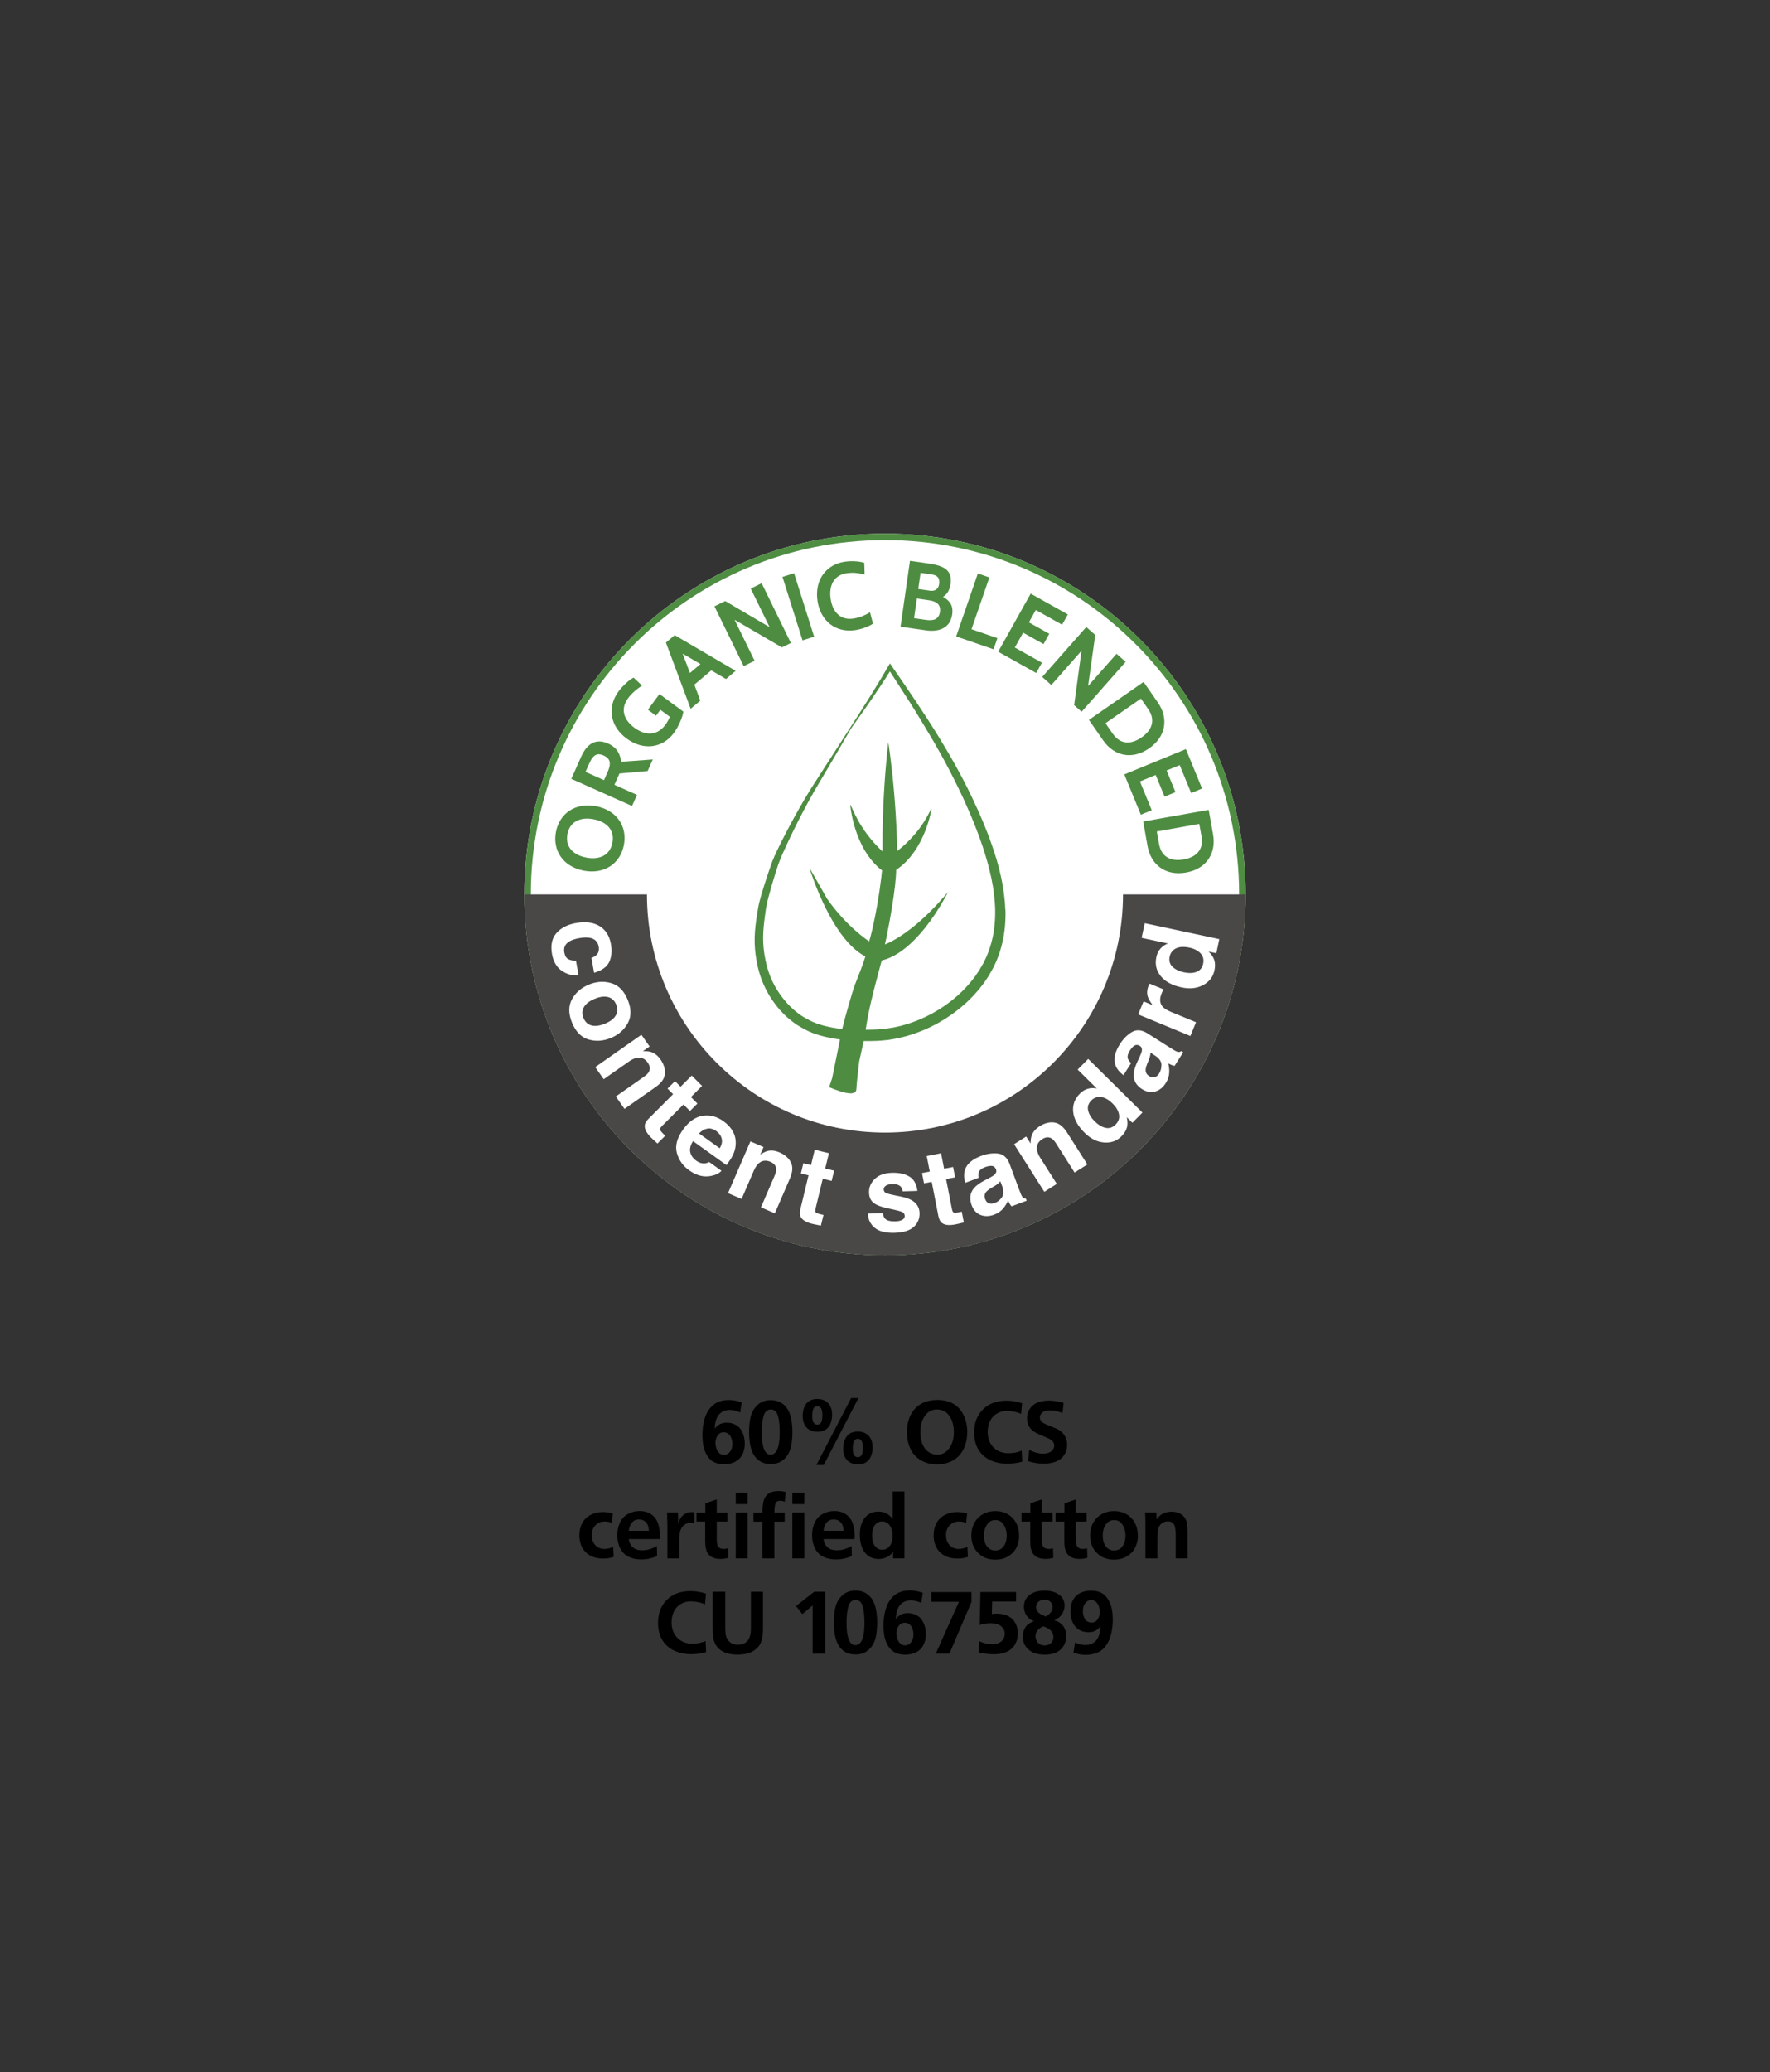 <?xml version="1.0" encoding="UTF-8"?>
<svg id="Lag_1" xmlns="http://www.w3.org/2000/svg" xmlns:xlink="http://www.w3.org/1999/xlink" version="1.1" viewBox="0 0 695.59 813.85">
  <rect x="0" y="0" width="695.59" height="813.85" fill="#333333" stroke="none"/>
  <!-- Generator: Adobe Illustrator 29.5.1, SVG Export Plug-In . SVG Version: 2.1.0 Build 141)  -->
  <defs>
    <style>
      .st0 {
        fill: none;
      }

      .st1 {
        fill: #4a4747;
      }

      .st2 {
        fill: #4e8d42;
      }

      .st3 {
        fill: #fff;
      }

      .st4 {
        fill: #4e8c42;
      }

      .st5 {
        clip-path: url(#clippath);
      }
    </style>
    <clipPath id="clippath">
      <path class="st0" d="M489.53,351.32c0,78.28-63.46,141.73-141.73,141.73s-141.74-63.46-141.74-141.73,63.46-141.73,141.74-141.73,141.73,63.46,141.73,141.73Z"/>
    </clipPath>
  </defs>
  <g>
    <g class="st5">
      <rect id="upper_ring" class="st3" x="206.06" y="209.59" width="283.46" height="283.46"/>
      <g id="Border">
        <path class="st2" d="M347.8,209.59c-78.28,0-141.74,63.46-141.74,141.73s63.46,141.73,141.74,141.73,141.73-63.46,141.73-141.73-63.46-141.73-141.73-141.73ZM347.79,490.5c-76.87,0-139.18-62.31-139.18-139.18s62.31-139.18,139.18-139.18,139.18,62.31,139.18,139.18-62.31,139.18-139.18,139.18Z"/>
      </g>
      <rect id="bottom_ring" class="st1" x="206.06" y="351.32" width="283.46" height="141.73"/>
    </g>
    <circle id="inner_circle" class="st3" cx="347.79" cy="351.32" r="93.54"/>
    <path class="st4" d="M395.07,357.31c-.07-2.21-.27-4.42-.56-6.61-.58-4.38-1.58-8.69-2.81-12.93l-.1-.35h-.01c-1.24-4.15-2.7-8.24-4.32-12.26-.83-2.07-1.7-4.12-2.59-6.15-.45-1.03-.93-2.02-1.4-3.03l-1.4-3.02c-1.93-4.02-3.98-7.97-6.14-11.87-2.14-3.87-4.38-7.68-6.7-11.45h0s-.04-.07-.04-.07c-6.01-9.78-12.5-19.25-19.04-28.66l-.23-.33-.2.35c-4.9,8.5-10.17,16.78-15.5,25.02l.38.25,4.26-6.02c1.41-2.01,2.83-4.02,4.21-6.06,2.76-4.07,4.22-6.21,6.84-10.39l8.14,12.59,2.26,3.64,2.23,3.66c1.46,2.4,2.9,4.81,4.31,7.23l.07.11c2.22,3.82,4.36,7.67,6.39,11.58,1.02,1.95,2.01,3.91,2.97,5.89l1.44,2.96.7,1.48.67,1.46,1.35,3.05.67,1.53.34.76.15.33.16.38c.85,2.03,1.66,4.06,2.44,6.1,1.56,4.08,2.95,8.2,4.09,12.35l.14.49c.5,1.89.96,3.79,1.37,5.68.43,2.07.79,4.14,1.03,6.21.25,2.07.41,4.14.45,6.21.03,2.06-.05,4.11-.26,6.13-.21,2.02-.54,4.02-1.04,5.97-.49,1.95-1.13,3.86-1.88,5.69l-.57,1.3c-.22.46-.48.98-.72,1.46l-.18.37-.15.25-.38.65-.75,1.3c-.23.44-.53.85-.81,1.27l-.84,1.25c-.27.43-.59.82-.9,1.22l-.94,1.19c-1.29,1.56-2.66,3.06-4.15,4.46-.71.73-1.51,1.37-2.28,2.04-.76.69-1.59,1.29-2.4,1.9-.41.3-.81.63-1.23.92l-1.28.85-1.28.85-1.33.77-1.33.78c-.45.25-.91.47-1.37.7-.91.46-1.82.94-2.77,1.32-.94.4-1.87.84-2.84,1.16-.96.33-1.91.74-2.89.99l-1.46.43-.73.22-.74.17-1.48.33-.74.17c-.25.06-.48.08-.72.12l-1.42.22c-.47.07-.93.17-1.5.21l-1.64.15-.82.08-.18.02h-.08s-.39.02-.39.02c-1.47.07-2.95.1-4.42.1,1.27-8.13,2.45-12.86,6.21-26.86,0-.02.06-.23.09-.33.12-.03.41-.1.41-.1,8.45-2.21,15.81-11.04,20.46-17.97h0c3.28-4.9,5.21-8.85,5.21-8.85-9.07,10.88-16.98,16.65-21.96,19.29h0c-1.1.58-2.06,1.02-2.85,1.32.07-.24.3-1.25.61-2.77,1.21-5.94,3.76-19.72,3.8-26.51,11.49-7.67,13.89-23.95,13.89-23.95-.49-.04-3.07,8.37-13.45,16.56-.03-1.57-.08-3.11-.13-4.63,0-.01,0-.02,0-.03-.24-6.76-.65-12.96-1.11-18.31h0c-1.03-12.02-2.29-19.73-2.29-19.73,0,0-1,7.98-1.67,19.48-.4,6.87-.69,14.98-.59,23.4-9.77-9.15-12.22-18.38-12.7-18.4,0,0,1.28,17.2,12.51,25.84-.09.89-.19,1.79-.3,2.71,0,.01,0,.03,0,.04-.84,7.11-2.21,14.63-3.43,19.96h0c-.48,2.11-.94,3.88-1.33,5.15-.56-.38-8.76-5.72-16.45-16.61,0,0,0-.01-.02-.02-.02-.02-7.03-12.31-7.03-12.31,0,0,1.35,4.45,3.82,10.25,0,0,0,.01,0,.01,3.73,8.73,10.04,20.48,18.19,24.61-1.34,4.41-2.73,7.38-4.06,10.96,0,.01-.01.03-.02.04-1.16,3.13-3.95,12.97-5.04,17.5-2.66-.31-5.29-.77-7.77-1.47-1.36-.38-2.7-.85-3.88-1.38-.28-.13-.51-.22-.89-.43l-.52-.27-.44-.24-1.03-.56-.51-.28-.12-.07-.21-.14c-1.18-.72-2.28-1.57-3.35-2.46-1.06-.91-2.06-1.9-3.02-2.94-.93-1.07-1.83-2.16-2.65-3.32-.81-1.17-1.58-2.37-2.24-3.63-.35-.62-.65-1.27-.96-1.91-.29-.65-.58-1.31-.81-1.93-.12-.31-.25-.62-.37-1.01l-.34-1-.33-1.12-.13-.48-.14-.53c-.72-2.82-1.17-5.74-1.32-8.64-.16-2.86.08-5.83.44-8.84.18-1.51.39-3.02.61-4.56.2-1.34.56-2.82.93-4.29.76-2.95,1.65-5.93,2.56-8.88.46-1.47.93-2.99,1.41-4.39.47-1.33,1.08-2.76,1.7-4.16,2.51-5.62,5.25-11.23,8.13-16.72.72-1.37,1.46-2.75,2.2-4.09l1.14-2.03,1.15-2.03,4.76-8.05c1.6-2.68,3.19-5.37,4.75-8.08l4.72-8.1-.38-.24-10.15,15.75-5.07,7.88c-1.66,2.64-3.26,5.34-4.8,8.06-1.54,2.72-3.04,5.46-4.5,8.23-1.45,2.77-2.88,5.55-4.22,8.38-.67,1.41-1.32,2.84-1.89,4.31-.54,1.47-1.04,2.95-1.54,4.43-1,2.96-1.96,5.94-2.82,8.95-.42,1.51-.84,3.02-1.11,4.58-.26,1.54-.52,3.08-.74,4.63-.43,3.1-.74,6.24-.64,9.39.1,3.15.53,6.27,1.24,9.34.7,3.05,1.79,6.06,3.23,8.86,1.43,2.81,3.22,5.43,5.28,7.81,1.05,1.17,2.16,2.3,3.35,3.34,1.2,1.02,2.44,2,3.78,2.85.69.45,1.36.79,2.04,1.18.7.4,1.36.75,2.1,1.1,1.44.67,2.93,1.2,4.44,1.65,2.65.78,5.36,1.29,8.08,1.65l-3.09,15.18c-.35,1.07-.7,2.13-1.06,3.19l-.12.36.35.15c1.18.51,2.36.96,3.57,1.35,1.21.39,2.45.74,3.76.89.65.06,1.34.11,2.08-.18.36-.14.74-.49.86-.92.11-.45.08-.72.11-1.05.08-1.23.21-2.49.33-3.74.23-2.19.48-4.39.74-6.58l1.77-8.03c1.81.02,3.62,0,5.43-.08,1.14-.05,2.2-.18,3.3-.27.55-.03,1.1-.13,1.65-.22l1.65-.27c2.19-.41,4.34-.93,6.45-1.61,1.07-.29,2.09-.73,3.14-1.09,1.05-.36,2.05-.84,3.07-1.27,1.03-.42,2-.94,2.99-1.45.49-.26.99-.5,1.47-.77l1.43-.84,1.43-.84,1.38-.93,1.38-.93c.46-.31.88-.67,1.33-1,.88-.67,1.77-1.33,2.59-2.08.83-.73,1.7-1.42,2.47-2.22,1.61-1.53,3.1-3.17,4.5-4.88l1.02-1.31c.34-.44.69-.87.98-1.34l.92-1.38c.31-.46.63-.91.89-1.41.53-.97,1.12-1.91,1.61-2.92.24-.5.48-.98.71-1.49l.66-1.54c.83-2.06,1.5-4.18,2.01-6.34.52-2.16.86-4.35,1.06-6.56.2-2.21.26-4.42.2-6.63Z"/>
    <g>
      <path class="st4" d="M229.42,341.98c-8.07-1.54-12.34-7.86-10.95-15.2,1.4-7.34,7.69-11.65,15.77-10.12,8.07,1.54,12.34,7.86,10.95,15.2-1.4,7.34-7.69,11.65-15.77,10.12ZM230.4,336.84c5.14.98,9.33-.85,10.28-5.84.95-4.99-2.27-8.23-7.41-9.21-5.14-.98-9.33.85-10.28,5.84-.95,4.99,2.27,8.23,7.41,9.21Z"/>
      <path class="st4" d="M254.52,302.84l-11.08.98-1.98,4.43,8.87,3.96-1.95,4.37-23.87-10.67,3.9-8.73c2.06-4.6,5.38-7.46,10.56-5.14,3.68,1.65,4.75,4.29,5.14,7.17l12.44-.91-2.03,4.54ZM230.1,303.18l7.26,3.25,1.43-3.21c1.77-3.96.58-5.51-1.57-6.47-2.22-.99-3.94-.7-5.62,3.05l-1.51,3.38Z"/>
      <path class="st4" d="M246.26,290.09c-6.58-4.86-7.72-12.38-3.17-18.54,1.51-2.04,4.01-4.42,5.89-5.4l3.36,3.13c-1.86,1.14-4.11,3.05-5.48,4.91-3.24,4.39-1.64,8.63,2.45,11.65,4.3,3.17,8.95,3.22,12.17-1.14.64-.87,1.26-1.95,1.8-3.13l-3.76-2.77-1.71,2.31-3.19-2.35,4.55-6.16,9.38,6.92c-.26,2.18-1.96,5.98-3.73,8.39-4.35,5.89-11.91,7.08-18.55,2.18Z"/>
      <path class="st4" d="M285.31,266.71l-5.78-3.39-6.66,5.6,2.35,6.27-3.8,3.2-9.72-26,3.46-2.91,23.95,14.02-3.8,3.2ZM268.27,256.74l2.87,7.59,4.14-3.49-7.02-4.1Z"/>
      <path class="st4" d="M307.29,254.29l-18.62-10.85,7.88,16.1-4.29,2.1-11.49-23.48,4.23-2.07,17.45,10.25-7.42-15.16,4.29-2.1,11.49,23.48-3.52,1.72Z"/>
      <path class="st4" d="M315.38,251.52l-7.88-24.93,4.56-1.44,7.88,24.93-4.56,1.44Z"/>
      <path class="st4" d="M321.25,235.89c-1.16-8.14,3.44-14.23,10.83-15.28,2.7-.39,5.56-.19,7.58.46l.13,4.58c-2.27-.54-4.35-.89-7.05-.5-5.03.72-7.05,4.82-6.31,10,.74,5.18,3.83,8.55,8.85,7.83,2.7-.39,4.61-1.3,6.63-2.46l1.16,4.44c-1.75,1.19-4.44,2.18-7.14,2.57-7.4,1.06-13.52-3.5-14.68-11.64Z"/>
      <path class="st4" d="M353.9,246.16l3.71-25.88,6.99,1c5.95.85,9.78,2.35,8.95,8.08-.33,2.33-1.26,4.05-2.96,5.08,2.83,1.58,4.09,3.57,3.62,6.86-.86,5.99-6.01,6.91-10.34,6.29l-9.98-1.43ZM360.32,235.09l-1.11,7.73,4.66.67c3.03.43,5.09-.21,5.51-3.13.43-3-1.48-4.17-4.14-4.56l-4.92-.71ZM361.77,224.99l-.91,6.36,4.62.66c1.33.19,3.22-.1,3.58-2.58.39-2.7-.93-3.53-3.11-3.84l-4.18-.6Z"/>
      <path class="st4" d="M375.77,249.97l8.52-24.72,4.52,1.56-7.01,20.34,10.17,3.51-1.51,4.38-14.69-5.06Z"/>
      <path class="st4" d="M392.28,255.98l12.77-22.81,14.6,8.17-2.26,4.04-10.33-5.78-2.72,4.86,8.02,4.49-2.26,4.04-8.02-4.49-3.27,5.83,10.66,5.97-2.26,4.04-14.93-8.35Z"/>
      <path class="st4" d="M422.12,276.97l2.91-21.35-11.87,13.44-3.58-3.17,17.31-19.6,3.53,3.12-2.81,20.05,11.18-12.66,3.58,3.17-17.31,19.6-2.94-2.6Z"/>
      <path class="st4" d="M427.94,282.76l21.48-14.91,5.58,8.04c4.26,6.14,3.36,13.35-3.39,18.04-6.75,4.69-13.83,3.01-18.09-3.13l-5.58-8.04ZM448.37,274.4l-13.93,9.67,2.85,4.11c2.9,4.17,7.04,4.44,11.33,1.46,4.3-2.98,5.5-6.95,2.6-11.13l-2.85-4.11Z"/>
      <path class="st4" d="M441.85,304.18l24.19-9.94,6.36,15.48-4.29,1.76-4.5-10.95-5.15,2.11,3.49,8.5-4.29,1.76-3.49-8.5-6.19,2.54,4.64,11.3-4.28,1.76-6.5-15.83Z"/>
      <path class="st4" d="M449.26,322.67l25.75-4.57,1.71,9.64c1.31,7.36-2.53,13.54-10.62,14.97-8.09,1.44-13.82-3.05-15.13-10.4l-1.71-9.64ZM471.31,323.61l-16.7,2.97.88,4.93c.89,5,4.54,6.97,9.69,6.06,5.15-.91,7.9-4.02,7.01-9.02l-.88-4.93Z"/>
    </g>
    <g>
      <path class="st3" d="M232.42,376.24c.8-.25,1.48-.66,2.06-1.22.77-.8,1.03-1.88.79-3.23-.34-1.93-1.53-3.08-3.57-3.45-1.08-.19-2.46-.14-4.14.16-1.6.29-2.85.7-3.76,1.25-1.7,1.01-2.38,2.45-2.04,4.34.24,1.34.77,2.23,1.59,2.66.82.43,1.82.61,2.99.53l1.04,5.83c-1.76.17-3.52-.16-5.27-1.01-2.82-1.35-4.54-3.78-5.17-7.3-.63-3.52-.04-6.29,1.75-8.32,1.79-2.03,4.35-3.34,7.67-3.93,3.75-.67,6.83-.27,9.24,1.19,2.41,1.46,3.9,3.8,4.48,7.03.49,2.74.27,5.1-.65,7.06-.92,1.96-2.91,3.38-5.96,4.26l-1.04-5.85Z"/>
      <path class="st3" d="M231.26,408.28c-2.85-.85-5-3.04-6.45-6.57-1.45-3.53-1.46-6.6-.04-9.21,1.43-2.61,3.64-4.54,6.66-5.78,2.96-1.22,5.88-1.41,8.76-.57,2.88.84,5.05,3.02,6.5,6.55,1.45,3.53,1.45,6.6,0,9.23-1.46,2.62-3.67,4.55-6.63,5.76-3.01,1.24-5.94,1.43-8.79.58ZM232.46,402.77c1.46.38,3.22.15,5.28-.69,2.06-.85,3.47-1.92,4.23-3.21.76-1.3.82-2.73.18-4.3-.64-1.57-1.7-2.55-3.16-2.94-1.46-.39-3.21-.16-5.27.68-2.06.85-3.47,1.92-4.23,3.23-.77,1.31-.83,2.74-.18,4.31.65,1.57,1.7,2.54,3.16,2.93Z"/>
      <path class="st3" d="M261.3,421.75c-.15,1.88-1.36,3.62-3.64,5.21l-12.24,8.58-3.41-4.87,11.06-7.75c.96-.67,1.6-1.31,1.93-1.92.61-1.12.46-2.33-.46-3.63-1.12-1.6-2.57-2.22-4.36-1.86-.94.2-1.97.69-3.09,1.48l-9.84,6.9-3.33-4.75,18.14-12.71,3.23,4.6-2.65,1.86c1.36-.05,2.44.06,3.23.31,1.42.46,2.65,1.44,3.7,2.93,1.31,1.87,1.89,3.75,1.74,5.63Z"/>
      <path class="st3" d="M262.35,427.57l2.92-2.92,2.19,2.19,4.38-4.38,4.06,4.06-4.38,4.38,2.55,2.55-2.92,2.92-2.55-2.55-8.29,8.29c-.64.64-.96,1.13-.96,1.45,0,.32.43.9,1.26,1.74.12.12.26.25.4.39.14.13.29.26.43.39l-3.07,3.07-2.02-1.87c-2.01-1.87-3-3.53-2.97-4.98,0-.93.5-1.89,1.48-2.87l9.66-9.66-2.19-2.19Z"/>
      <path class="st3" d="M287.93,444.28c.85,1.46,1.26,3.1,1.21,4.9-.03,1.6-.44,3.19-1.23,4.76-.47.92-1.27,2.15-2.41,3.69l-13.14-9.41c-1.22,1.86-1.5,3.58-.84,5.16.4.97,1.1,1.82,2.12,2.54,1.07.77,2.15,1.12,3.21,1.05.58-.04,1.2-.22,1.86-.55l4.82,3.45c-.89.98-2.26,1.65-4.08,2.01-2.87.6-5.76-.15-8.67-2.23-2.4-1.72-3.99-3.98-4.77-6.77-.78-2.8.03-5.86,2.42-9.2,2.24-3.13,4.78-4.93,7.64-5.41,2.85-.48,5.6.23,8.24,2.12,1.57,1.13,2.78,2.42,3.64,3.88ZM277.96,443.3c-1.16.21-2.24.84-3.26,1.89l8.13,5.82c.81-1.31,1.07-2.56.79-3.75-.29-1.19-.99-2.18-2.1-2.98-1.21-.87-2.4-1.2-3.55-.99Z"/>
      <path class="st3" d="M310.8,456.51c.86,1.68.73,3.8-.37,6.35l-5.93,13.72-5.46-2.36,5.36-12.39c.46-1.07.68-1.96.64-2.65-.07-1.27-.83-2.22-2.29-2.85-1.79-.78-3.36-.54-4.69.7-.7.66-1.32,1.62-1.86,2.88l-4.77,11.03-5.33-2.3,8.8-20.33,5.16,2.23-1.29,2.97c1.13-.75,2.11-1.23,2.91-1.42,1.45-.35,3.01-.16,4.68.56,2.1.91,3.57,2.2,4.43,3.88Z"/>
      <path class="st3" d="M314.74,460.92l.97-4.02,3.01.73,1.45-6.02,5.58,1.35-1.45,6.02,3.5.84-.97,4.02-3.5-.84-2.75,11.4c-.21.88-.23,1.46-.06,1.73.17.27.83.55,1.98.82.17.04.35.08.55.12.19.04.38.07.57.11l-1.02,4.22-2.7-.55c-2.69-.55-4.4-1.45-5.13-2.7-.48-.8-.55-1.87-.23-3.22l3.2-13.28-3.01-.73Z"/>
      <path class="st3" d="M346.96,476.49c.15,1.03.44,1.75.86,2.18.74.75,2.09,1.1,4.04,1.05,1.14-.03,2.05-.23,2.72-.59.67-.36.99-.88.97-1.55-.02-.65-.3-1.14-.86-1.46-.55-.32-2.59-.85-6.12-1.58-2.54-.55-4.34-1.29-5.39-2.19-1.06-.89-1.61-2.21-1.66-3.95-.06-2.05.7-3.83,2.27-5.35,1.57-1.52,3.82-2.32,6.74-2.4,2.77-.08,5.05.41,6.83,1.47,1.78,1.06,2.83,2.94,3.17,5.65l-5.8.16c-.1-.74-.33-1.33-.68-1.75-.66-.77-1.76-1.13-3.3-1.09-1.27.04-2.16.26-2.69.67-.53.41-.78.88-.77,1.41.02.67.32,1.14.9,1.42.58.3,2.61.78,6.1,1.44,2.33.48,4.08,1.25,5.26,2.32,1.17,1.08,1.78,2.46,1.83,4.12.06,2.2-.71,4.02-2.31,5.45-1.6,1.44-4.11,2.2-7.54,2.3-3.49.1-6.1-.57-7.8-1.99-1.71-1.43-2.59-3.28-2.65-5.56l5.88-.16Z"/>
      <path class="st3" d="M363.13,464.81l-.79-4.06,3.04-.59-1.18-6.08,5.64-1.1,1.18,6.08,3.54-.69.79,4.06-3.54.69,2.24,11.51c.17.89.39,1.43.66,1.6.27.18.98.15,2.14-.07.17-.03.36-.07.55-.12.19-.04.38-.09.56-.14l.83,4.26-2.68.62c-2.67.62-4.6.51-5.79-.33-.77-.53-1.28-1.47-1.55-2.83l-2.61-13.41-3.04.59Z"/>
      <path class="st3" d="M388.85,462.65c.97-.5,1.63-.93,2-1.28.66-.62.86-1.28.6-1.98-.32-.85-.83-1.33-1.56-1.43-.72-.1-1.66.06-2.82.49-1.3.48-2.11,1.14-2.41,1.98-.21.61-.23,1.35-.07,2.2l-5.25,1.95c-.56-1.86-.6-3.55-.13-5.06.76-2.37,2.9-4.21,6.42-5.51,2.29-.85,4.49-1.15,6.6-.91,2.11.24,3.63,1.62,4.56,4.13l3.54,9.54c.25.66.56,1.46.93,2.39.3.7.59,1.14.86,1.33.27.19.62.3,1.04.33l.3.8-5.92,2.2c-.32-.36-.58-.71-.78-1.06-.2-.34-.41-.75-.62-1.2-.45,1.09-1.07,2.11-1.84,3.05-.93,1.11-2.13,1.94-3.62,2.49-1.89.7-3.66.75-5.29.13-1.63-.62-2.82-1.91-3.55-3.88-.95-2.56-.64-4.78.92-6.66.86-1.03,2.3-2.07,4.31-3.12l1.78-.92ZM393.12,463.96c-.27.35-.55.65-.86.92-.31.27-.75.57-1.32.91l-1.15.69c-1.08.64-1.83,1.19-2.22,1.67-.67.81-.81,1.74-.43,2.79.34.93.86,1.5,1.53,1.72.68.22,1.39.19,2.14-.09,1.19-.44,2.16-1.19,2.9-2.25.75-1.06.8-2.51.16-4.34l-.75-2.02Z"/>
      <path class="st3" d="M414.25,440.89c1.87.23,3.55,1.53,5.05,3.87l8.02,12.61-5.02,3.19-7.24-11.39c-.63-.99-1.24-1.66-1.83-2.02-1.09-.66-2.31-.56-3.65.29-1.65,1.05-2.33,2.47-2.05,4.27.16.95.6,2,1.34,3.16l6.44,10.14-4.9,3.11-11.88-18.7,4.74-3.01,1.74,2.73c.02-1.36.17-2.43.46-3.21.52-1.39,1.56-2.58,3.09-3.56,1.93-1.23,3.83-1.72,5.7-1.49Z"/>
      <path class="st3" d="M427.51,427.64c1.15-.33,2.33-.36,3.53-.09l-7.53-7.44,4.14-4.19,21.32,21.07-3.96,4.01-2.19-2.16c.35,1.51.37,2.86.05,4.03-.32,1.17-1.03,2.32-2.14,3.44-1.82,1.84-4.1,2.66-6.84,2.44-2.74-.21-5.27-1.47-7.61-3.78-2.69-2.66-4.2-5.38-4.52-8.14-.32-2.77.55-5.19,2.6-7.26.94-.96,1.99-1.6,3.15-1.93ZM439.76,437.74c-.27-1.47-1.09-2.88-2.47-4.25-1.93-1.91-3.79-2.78-5.59-2.63-1.09.1-2.03.55-2.81,1.34-1.19,1.21-1.61,2.54-1.26,4.01.35,1.47,1.21,2.87,2.56,4.2,1.46,1.44,2.91,2.31,4.35,2.59,1.44.29,2.74-.15,3.89-1.32,1.15-1.17,1.6-2.49,1.33-3.95Z"/>
      <path class="st3" d="M447.92,415.01c.46-.98.73-1.73.81-2.23.15-.89-.09-1.54-.72-1.94-.77-.49-1.47-.55-2.1-.2-.64.36-1.28,1.06-1.95,2.1-.74,1.17-.98,2.19-.72,3.04.2.62.63,1.21,1.28,1.79l-3,4.73c-1.57-1.14-2.63-2.46-3.17-3.94-.83-2.35-.24-5.11,1.77-8.27,1.31-2.06,2.87-3.64,4.7-4.72,1.83-1.09,3.87-.91,6.13.52l8.6,5.45c.6.38,1.33.82,2.19,1.34.66.37,1.16.55,1.49.54s.67-.14,1.03-.36l.72.46-3.38,5.33c-.47-.09-.89-.21-1.26-.37-.37-.15-.78-.35-1.22-.58.3,1.15.43,2.33.38,3.54-.06,1.45-.52,2.84-1.37,4.18-1.08,1.71-2.46,2.81-4.13,3.31-1.67.5-3.4.19-5.18-.94-2.3-1.46-3.41-3.41-3.3-5.86.06-1.34.57-3.04,1.54-5.09l.86-1.81ZM452.11,413.46c0,.44-.05.85-.13,1.25-.08.4-.25.9-.5,1.53l-.5,1.25c-.48,1.16-.73,2.06-.76,2.68-.04,1.06.41,1.88,1.35,2.48.84.53,1.59.68,2.26.44.67-.24,1.22-.69,1.65-1.37.68-1.07.99-2.25.95-3.55s-.88-2.48-2.5-3.55l-1.82-1.15Z"/>
      <path class="st3" d="M451.55,386.8c.03-.07.11-.22.22-.45l5.49,2.27c-.18.32-.33.61-.45.87-.12.26-.22.47-.28.63-.89,2.16-.79,3.9.31,5.22.62.74,1.75,1.45,3.39,2.13l9.8,4.05-2.23,5.4-20.51-8.48,2.12-5.12,3.57,1.48c-1.02-1.39-1.66-2.5-1.91-3.32-.43-1.35-.31-2.83.36-4.44.04-.1.08-.18.11-.25Z"/>
      <path class="st3" d="M456.06,372.57c.8-.9,1.77-1.56,2.93-1.98l-10.35-2.21,1.23-5.76,29.31,6.26-1.18,5.52-3.01-.64c1.12,1.09,1.85,2.21,2.22,3.37.36,1.16.38,2.51.05,4.05-.54,2.54-2.02,4.45-4.44,5.75-2.42,1.29-5.24,1.6-8.45.91-3.7-.79-6.43-2.26-8.2-4.42-1.76-2.16-2.34-4.67-1.73-7.52.28-1.31.82-2.42,1.61-3.32ZM471.82,374.47c-1.02-1.09-2.47-1.84-4.37-2.25-2.66-.57-4.7-.3-6.12.8-.87.68-1.42,1.56-1.65,2.65-.35,1.66.01,3.01,1.1,4.06,1.09,1.05,2.56,1.77,4.42,2.16,2,.43,3.69.38,5.06-.16,1.37-.53,2.23-1.6,2.57-3.21.34-1.61,0-2.96-1.01-4.05Z"/>
    </g>
  </g>
  <g>
    <path d="M291.49,550.83l-.6,3.96c-.67-.32-1.38-.57-2.12-.74-.74-.18-1.41-.27-2.02-.27-1.12,0-2.13.28-3.04.84-.91.56-1.6,1.38-2.06,2.45-.46,1.08-.72,2.46-.78,4.16.4-.68,1.01-1.26,1.83-1.73.82-.47,1.77-.7,2.85-.7,1.37,0,2.59.31,3.68.92s1.94,1.58,2.55,2.91c.61,1.32.91,2.8.91,4.44s-.32,3.01-.96,4.26c-.64,1.26-1.58,2.2-2.84,2.84-1.25.63-2.71.95-4.36.95-1.78,0-3.26-.38-4.46-1.14-1.2-.76-2.17-1.98-2.91-3.68-.75-1.7-1.12-3.88-1.12-6.56,0-2.3.28-4.44.85-6.41.42-1.47,1.04-2.75,1.86-3.85.82-1.1,1.76-1.93,2.82-2.49,1.37-.73,2.95-1.09,4.75-1.09s3.43.31,5.14.92ZM281.17,566.83c0,.71.14,1.45.41,2.23s.68,1.38,1.21,1.79c.54.41,1.12.62,1.74.62.87,0,1.63-.39,2.29-1.17.66-.78.99-1.84.99-3.17,0-.89-.16-1.7-.47-2.44-.31-.74-.73-1.27-1.26-1.61-.52-.34-1.09-.5-1.69-.5-1.01,0-1.81.42-2.38,1.26-.57.84-.86,1.84-.86,3Z"/>
    <path d="M294.38,562.57c0-1.9.14-3.62.41-5.15.27-1.53.77-2.85,1.5-3.94.72-1.09,1.63-1.96,2.72-2.59,1.09-.63,2.38-.95,3.87-.95s2.83.32,3.96.97,2.03,1.54,2.71,2.66,1.17,2.47,1.44,4.05c.28,1.58.42,3.18.42,4.81,0,2.17-.19,4.14-.58,5.91-.15.73-.39,1.42-.72,2.08-.42.89-.96,1.68-1.62,2.37-.66.69-1.45,1.24-2.37,1.64-.92.4-2,.61-3.24.61-1.54,0-2.86-.32-3.96-.95-1.11-.63-1.99-1.5-2.66-2.6-.67-1.1-1.15-2.43-1.44-4-.29-1.57-.44-3.21-.44-4.93ZM299.37,562.54c0,3.04.3,5.28.9,6.7.6,1.42,1.45,2.14,2.55,2.14.59,0,1.15-.22,1.68-.65.53-.43.98-1.29,1.35-2.56.37-1.28.56-3.14.56-5.59,0-2.12-.14-3.9-.42-5.35-.28-1.45-.69-2.41-1.23-2.9-.54-.48-1.15-.73-1.84-.73-.75,0-1.41.29-1.96.86-.55.58-.96,1.64-1.21,3.2-.26,1.56-.38,3.18-.38,4.87Z"/>
    <path d="M315.43,556.39c0-2.13.48-3.81,1.43-5.04s2.37-1.85,4.25-1.85,3.25.54,4.31,1.62c1.06,1.08,1.59,2.6,1.59,4.57,0,1.2-.2,2.32-.59,3.36-.39,1.04-1.02,1.86-1.87,2.44-.85.59-1.93.88-3.23.88s-2.36-.26-3.26-.79c-.9-.52-1.56-1.26-1.98-2.2-.42-.94-.63-1.94-.63-3ZM323.19,555.77c0-1.3-.22-2.24-.67-2.84-.3-.4-.74-.6-1.33-.6s-1.03.22-1.35.65c-.43.6-.65,1.66-.65,3.16,0,1.3.19,2.2.56,2.69.38.5.87.74,1.47.74s1.05-.25,1.42-.76c.36-.51.55-1.52.55-3.05ZM334.49,549.12h2.87l-13.64,26.3h-2.89l13.66-26.3ZM331.36,569.19c0-2.13.48-3.81,1.43-5.04s2.37-1.85,4.25-1.85,3.24.54,4.3,1.61c1.05,1.08,1.58,2.61,1.58,4.59,0,1.2-.19,2.31-.58,3.35-.39,1.04-1.01,1.85-1.87,2.44-.86.59-1.94.88-3.24.88s-2.35-.26-3.25-.78c-.9-.52-1.56-1.25-1.98-2.19-.42-.94-.63-1.95-.63-3.02ZM339.1,568.57c0-1.29-.22-2.23-.65-2.84-.3-.4-.74-.6-1.33-.6s-1.04.22-1.35.65c-.43.6-.65,1.65-.65,3.14,0,1.31.19,2.21.56,2.71.38.5.86.74,1.45.74s1.05-.25,1.42-.76c.37-.51.55-1.52.55-3.05Z"/>
    <path d="M356.42,562.42c0-1.82.27-3.52.8-5.09.54-1.57,1.31-2.9,2.32-3.98,1.01-1.08,2.14-1.9,3.41-2.44,1.61-.69,3.41-1.04,5.42-1.04,2.32,0,4.36.47,6.12,1.42,1.75.95,3.13,2.43,4.14,4.45,1,2.02,1.5,4.27,1.5,6.74s-.49,4.7-1.46,6.68c-.97,1.98-2.38,3.48-4.23,4.5-1.85,1.02-3.92,1.53-6.22,1.53s-4.31-.51-6.16-1.53c-1.85-1.02-3.25-2.5-4.2-4.43-.95-1.94-1.43-4.2-1.43-6.8ZM368.3,571.37c1.78,0,3.24-.69,4.39-2.07,1.45-1.7,2.17-3.96,2.17-6.78,0-1.93-.33-3.59-.98-5-.66-1.41-1.47-2.41-2.44-3.01-.97-.6-2.03-.9-3.17-.9-1.81,0-3.29.69-4.44,2.07-1.42,1.7-2.14,4-2.14,6.9,0,1.87.3,3.47.89,4.8.59,1.33,1.39,2.33,2.4,2.99,1.01.66,2.12.99,3.32.99Z"/>
    <path d="M401.67,551.19l-.39,4.17c-.75-.36-1.65-.65-2.69-.86-1.04-.21-1.99-.32-2.85-.32-1.45,0-2.76.34-3.95,1.03-1.19.69-2.09,1.67-2.71,2.96-.62,1.28-.93,2.7-.93,4.25,0,2.52.76,4.55,2.27,6.08,1.51,1.54,3.5,2.31,5.95,2.31,1.79,0,3.5-.34,5.14-1.03l.21,4.34c-.63.19-1.5.38-2.62.55-1.12.17-2.18.26-3.18.26-2.25,0-4.29-.38-6.14-1.13-2.22-.91-3.94-2.32-5.14-4.22-1.21-1.9-1.81-4.22-1.81-6.94,0-3.74,1.15-6.75,3.46-9.04,2.31-2.29,5.37-3.44,9.19-3.44,2.18,0,4.24.34,6.19,1.03Z"/>
    <path d="M417.99,551.04l-.44,4.05c-.65-.33-1.45-.6-2.4-.82-.95-.22-1.83-.32-2.62-.32-1.25,0-2.21.28-2.88.84-.67.56-1,1.2-1,1.93,0,.56.18,1.07.55,1.53.37.46,1.09.91,2.16,1.34l3.67,1.5c1.36.55,2.42,1.38,3.19,2.51.77,1.13,1.15,2.42,1.15,3.86,0,1.31-.27,2.45-.79,3.43-.53.97-1.21,1.75-2.04,2.34-.83.59-1.81,1.01-2.92,1.27-1.12.26-2.29.39-3.52.39-1.95,0-3.97-.32-6.07-.97l.45-4.46c.75.44,1.62.81,2.6,1.08.98.28,1.92.42,2.84.42,1.42,0,2.51-.32,3.26-.95.75-.63,1.12-1.37,1.12-2.21,0-.64-.2-1.19-.61-1.67-.4-.47-1.06-.9-1.96-1.29l-3.37-1.45c-1.05-.46-1.86-.92-2.43-1.38-.75-.6-1.32-1.31-1.72-2.12-.39-.81-.59-1.74-.59-2.8,0-2.04.74-3.71,2.21-5.01s3.62-1.95,6.46-1.95c1.83,0,3.74.3,5.71.91Z"/>
    <path d="M240.85,594.47l-.39,3.76c-.77-.41-1.72-.62-2.84-.62-1.45,0-2.65.5-3.62,1.5-.97,1-1.45,2.29-1.45,3.86,0,1.03.21,1.96.62,2.8.42.84,1.01,1.49,1.79,1.95.78.46,1.65.68,2.62.68.55,0,1.13-.08,1.76-.24.63-.16,1.17-.35,1.62-.58l.21,3.93c-1.28.43-2.67.65-4.17.65-1.41,0-2.69-.21-3.83-.62-1.14-.42-2.09-.99-2.85-1.73-.76-.73-1.34-1.54-1.75-2.42-.59-1.29-.89-2.73-.89-4.34,0-1.82.38-3.43,1.13-4.82.75-1.39,1.86-2.46,3.32-3.21s3.03-1.13,4.71-1.13c.6,0,1.29.05,2.06.16.77.11,1.42.24,1.94.4Z"/>
    <path d="M259.34,604.52h-12.2c.03.81.28,1.57.74,2.28.46.71,1.06,1.24,1.79,1.6.73.35,1.62.53,2.68.53.96,0,1.9-.13,2.84-.4.93-.27,1.93-.7,2.97-1.29l.05,3.85c-.41.31-1.23.62-2.45.94-1.23.32-2.48.48-3.77.48-1.91,0-3.58-.36-5-1.07-1.42-.71-2.5-1.81-3.26-3.29-.75-1.48-1.13-3.19-1.13-5.13s.36-3.61,1.09-5.08c.72-1.47,1.77-2.58,3.15-3.32,1.38-.75,2.9-1.12,4.56-1.12,1.78,0,3.3.44,4.56,1.32,1.26.88,2.15,2.08,2.66,3.6.51,1.52.76,3.23.76,5.14,0,.22-.02.54-.05.96ZM247.11,601.27h7.9c-.07-1.49-.45-2.61-1.15-3.35-.7-.74-1.62-1.11-2.77-1.11-1.07,0-1.91.32-2.51.97-.85.89-1.34,2.05-1.47,3.49Z"/>
    <path d="M262.14,594.06h4.29l.08,4.58c.31-1.46.94-2.61,1.9-3.46s2.04-1.27,3.26-1.27c.44,0,.87.04,1.28.12v4.41c-.35-.19-.83-.29-1.44-.29-.84,0-1.55.17-2.13.5-.58.33-1.04.77-1.41,1.32-.37.55-.62,1.18-.77,1.87-.15.7-.22,1.64-.22,2.84v7.42h-4.7v-12.56l-.12-4.97-.03-.5Z"/>
    <path d="M277.14,597.63h-3.44v-3.49h3.49v-3.69l4.49-1.49v5.18h4.21v3.49h-4.21v6.6c0,1.58.14,2.6.41,3.04.47.75,1.24,1.13,2.32,1.13.55,0,1.11-.09,1.68-.27l.12,3.73c-.92.3-1.98.44-3.18.44-.87,0-1.62-.1-2.26-.3-.64-.2-1.19-.48-1.65-.84-.46-.36-.82-.76-1.09-1.21s-.5-1.1-.68-1.96c-.14-.63-.21-1.56-.21-2.79v-7.57Z"/>
    <path d="M293.84,590.78h-4.7v-4.41h4.7v4.41ZM289.14,612.09v-18.03h4.7v18.03h-4.7Z"/>
    <path d="M308.77,586.04l-.38,3.85c-.55-.27-1.14-.41-1.78-.41-.91,0-1.51.3-1.79.89-.28.59-.46,1.85-.51,3.78h4.08v3.52h-4.08v14.42h-4.7v-14.42h-3.49v-3.52h3.49c.03-2.3.25-3.99.63-5.08.39-1.08,1.03-1.92,1.94-2.51.91-.59,2.14-.89,3.72-.89,1.06,0,2.02.13,2.87.38Z"/>
    <path d="M316.08,590.78h-4.7v-4.41h4.7v4.41ZM311.38,612.09v-18.03h4.7v18.03h-4.7Z"/>
    <path d="M335.87,604.52h-12.2c.03.81.28,1.57.74,2.28.46.71,1.06,1.24,1.79,1.6.73.35,1.62.53,2.68.53.96,0,1.9-.13,2.84-.4.93-.27,1.92-.7,2.97-1.29l.05,3.85c-.41.31-1.23.62-2.45.94-1.23.32-2.48.48-3.77.48-1.91,0-3.58-.36-5-1.07-1.42-.71-2.5-1.81-3.26-3.29-.75-1.48-1.13-3.19-1.13-5.13s.36-3.61,1.08-5.08c.72-1.47,1.77-2.58,3.15-3.32,1.38-.75,2.9-1.12,4.56-1.12,1.78,0,3.3.44,4.56,1.32,1.27.88,2.15,2.08,2.66,3.6.51,1.52.76,3.23.76,5.14,0,.22-.02.54-.05.96ZM323.63,601.27h7.9c-.07-1.49-.45-2.61-1.15-3.35-.69-.74-1.62-1.11-2.77-1.11-1.07,0-1.91.32-2.51.97-.85.89-1.34,2.05-1.47,3.49Z"/>
    <path d="M350.82,596.66v-10.82h4.61v26.25h-4.44v-2.63c-.6.89-1.4,1.59-2.39,2.1-.99.51-2.08.77-3.28.77-.99,0-1.88-.16-2.66-.47-.78-.31-1.42-.69-1.91-1.12-.5-.43-.96-.99-1.38-1.67-.43-.68-.78-1.57-1.05-2.67-.27-1.1-.41-2.28-.41-3.55,0-2.81.65-5.04,1.94-6.67,1.29-1.63,3.06-2.45,5.31-2.45,1.23,0,2.29.23,3.18.7.89.47,1.72,1.21,2.49,2.22ZM346.61,597.58c-1.08,0-2,.45-2.75,1.36-.75.91-1.13,2.29-1.13,4.16s.4,3.36,1.2,4.26c.8.91,1.73,1.36,2.78,1.36,1.1,0,2.06-.46,2.85-1.39.8-.93,1.2-2.31,1.2-4.14,0-1.63-.36-2.97-1.09-4.02-.73-1.05-1.75-1.58-3.06-1.58Z"/>
    <path d="M380.07,594.47l-.39,3.76c-.78-.41-1.72-.62-2.84-.62-1.45,0-2.66.5-3.62,1.5-.97,1-1.45,2.29-1.45,3.86,0,1.03.21,1.96.62,2.8.42.84,1.01,1.49,1.79,1.95.78.46,1.65.68,2.62.68.55,0,1.13-.08,1.76-.24.63-.16,1.17-.35,1.62-.58l.21,3.93c-1.28.43-2.67.65-4.17.65-1.41,0-2.69-.21-3.83-.62-1.14-.42-2.09-.99-2.85-1.73-.76-.73-1.34-1.54-1.75-2.42-.59-1.29-.89-2.73-.89-4.34,0-1.82.38-3.43,1.13-4.82.75-1.39,1.86-2.46,3.32-3.21s3.03-1.13,4.71-1.13c.6,0,1.29.05,2.06.16.77.11,1.42.24,1.94.4Z"/>
    <path d="M400.51,603.3c0,1.08-.18,2.19-.55,3.31-.37,1.12-.92,2.11-1.67,2.97-.75.85-1.72,1.57-2.92,2.15-1.2.57-2.61.86-4.23.86-2.76,0-5.01-.88-6.77-2.64-1.75-1.76-2.63-4.04-2.63-6.83s.88-5.14,2.63-6.92c1.75-1.78,4.02-2.67,6.78-2.67s5,.89,6.74,2.67,2.61,4.15,2.61,7.11ZM386.68,603.01c0,1.97.43,3.46,1.28,4.48.85,1.01,1.9,1.52,3.13,1.52,1.44,0,2.55-.55,3.35-1.66.8-1.1,1.2-2.51,1.2-4.22,0-1.55-.38-2.95-1.15-4.2-.76-1.25-1.87-1.88-3.32-1.88-.65,0-1.23.13-1.74.38-.51.26-.96.63-1.35,1.12-.39.49-.69,1.04-.92,1.66-.32.89-.48,1.82-.48,2.8Z"/>
    <path d="M404.88,597.63h-3.44v-3.49h3.49v-3.69l4.49-1.49v5.18h4.21v3.49h-4.21v6.6c0,1.58.14,2.6.41,3.04.47.75,1.24,1.13,2.32,1.13.55,0,1.11-.09,1.68-.27l.12,3.73c-.92.3-1.98.44-3.18.44-.87,0-1.62-.1-2.26-.3-.64-.2-1.19-.48-1.65-.84-.46-.36-.82-.76-1.09-1.21s-.5-1.1-.68-1.96c-.14-.63-.21-1.56-.21-2.79v-7.57Z"/>
    <path d="M418.27,597.63h-3.44v-3.49h3.49v-3.69l4.49-1.49v5.18h4.21v3.49h-4.21v6.6c0,1.58.14,2.6.41,3.04.47.75,1.24,1.13,2.32,1.13.55,0,1.11-.09,1.68-.27l.12,3.73c-.92.3-1.98.44-3.18.44-.87,0-1.62-.1-2.26-.3-.64-.2-1.19-.48-1.65-.84-.46-.36-.82-.76-1.09-1.21s-.5-1.1-.68-1.96c-.14-.63-.21-1.56-.21-2.79v-7.57Z"/>
    <path d="M447.18,603.3c0,1.08-.18,2.19-.55,3.31-.37,1.12-.92,2.11-1.67,2.97-.75.85-1.72,1.57-2.92,2.15-1.2.57-2.61.86-4.23.86-2.76,0-5.01-.88-6.77-2.64-1.75-1.76-2.63-4.04-2.63-6.83s.88-5.14,2.63-6.92c1.75-1.78,4.02-2.67,6.78-2.67s5,.89,6.74,2.67,2.61,4.15,2.61,7.11ZM433.36,603.01c0,1.97.43,3.46,1.28,4.48.85,1.01,1.9,1.52,3.13,1.52,1.44,0,2.55-.55,3.35-1.66.8-1.1,1.2-2.51,1.2-4.22,0-1.55-.38-2.95-1.15-4.2-.76-1.25-1.87-1.88-3.32-1.88-.65,0-1.23.13-1.74.38-.51.26-.96.63-1.35,1.12-.39.49-.69,1.04-.92,1.66-.32.89-.48,1.82-.48,2.8Z"/>
    <path d="M454.44,594.06l.12,2.75c1.29-2.03,3.23-3.04,5.83-3.04.98,0,1.86.14,2.64.43.78.29,1.42.68,1.92,1.17.5.5.88,1.04,1.13,1.63.25.59.43,1.43.55,2.51.04.51.07,1.87.08,4.07v8.51h-4.67v-9.04c0-1.96-.17-3.28-.51-3.96-.52-1.03-1.4-1.54-2.61-1.54-.76,0-1.48.22-2.15.65-.67.43-1.16,1.05-1.47,1.85-.31.8-.46,1.97-.46,3.5v8.54h-4.7v-14.48c0-1.24-.05-2.43-.15-3.55h4.46Z"/>
    <path d="M277.44,625.99l-.39,4.17c-.75-.36-1.65-.65-2.69-.86-1.04-.21-1.99-.32-2.85-.32-1.45,0-2.76.34-3.95,1.03-1.19.69-2.09,1.67-2.71,2.96-.62,1.28-.93,2.7-.93,4.25,0,2.52.76,4.55,2.27,6.08,1.51,1.54,3.5,2.31,5.95,2.31,1.79,0,3.5-.34,5.14-1.03l.21,4.34c-.63.19-1.5.38-2.62.55-1.12.17-2.18.26-3.18.26-2.25,0-4.29-.38-6.14-1.13-2.22-.91-3.94-2.32-5.14-4.22-1.21-1.9-1.81-4.22-1.81-6.94,0-3.74,1.15-6.75,3.46-9.04,2.31-2.29,5.37-3.44,9.19-3.44,2.18,0,4.24.34,6.19,1.03Z"/>
    <path d="M280.07,625.19h4.94v14.3c0,1.26.09,2.25.27,2.96.18.71.48,1.32.91,1.84.42.52.91.93,1.47,1.24.56.31,1.33.46,2.32.46,1.63,0,2.89-.5,3.78-1.49s1.33-2.66,1.33-5.01v-14.3h4.75v14.3c0,1.8-.13,3.24-.4,4.32-.27,1.08-.64,1.95-1.12,2.61s-1.1,1.25-1.87,1.78c-.77.53-1.6.92-2.5,1.17-1.28.35-2.64.53-4.1.53s-2.74-.16-3.89-.49c-1.14-.32-2.1-.77-2.85-1.34-.76-.57-1.35-1.2-1.77-1.88-.42-.68-.76-1.61-1.01-2.79-.17-.8-.26-2.24-.26-4.32v-13.89Z"/>
    <path d="M319.35,630.6l-4.05,3.37-2.48-3.16,7.18-5.62h4.29v24.3h-4.94v-18.88Z"/>
    <path d="M327.69,637.37c0-1.9.14-3.62.41-5.15.27-1.53.77-2.85,1.5-3.94.72-1.09,1.63-1.96,2.72-2.59,1.09-.63,2.38-.95,3.87-.95s2.83.32,3.96.97,2.03,1.54,2.71,2.66,1.17,2.47,1.44,4.05c.28,1.58.42,3.18.42,4.81,0,2.17-.19,4.14-.58,5.91-.15.73-.39,1.42-.72,2.08-.42.89-.96,1.68-1.62,2.37-.66.69-1.45,1.24-2.37,1.64-.92.4-2,.61-3.24.61-1.54,0-2.86-.32-3.96-.95-1.11-.63-1.99-1.5-2.66-2.6-.67-1.1-1.15-2.43-1.44-4-.29-1.57-.44-3.21-.44-4.93ZM332.68,637.34c0,3.04.3,5.28.9,6.7.6,1.42,1.45,2.14,2.55,2.14.59,0,1.15-.22,1.68-.65.53-.43.98-1.29,1.35-2.56.37-1.28.56-3.14.56-5.59,0-2.12-.14-3.9-.42-5.35-.28-1.45-.69-2.41-1.23-2.9-.54-.48-1.15-.73-1.84-.73-.75,0-1.41.29-1.96.86-.55.58-.96,1.64-1.21,3.2-.26,1.56-.38,3.18-.38,4.87Z"/>
    <path d="M362.65,625.63l-.6,3.96c-.67-.32-1.38-.57-2.12-.74-.74-.18-1.41-.27-2.02-.27-1.12,0-2.13.28-3.04.84-.91.56-1.6,1.38-2.06,2.45-.46,1.08-.72,2.46-.78,4.16.4-.68,1.01-1.26,1.83-1.73.82-.47,1.77-.7,2.85-.7,1.37,0,2.59.31,3.68.92s1.94,1.58,2.55,2.91c.61,1.32.91,2.8.91,4.44s-.32,3.01-.96,4.26c-.64,1.26-1.58,2.2-2.84,2.84-1.25.63-2.71.95-4.36.95-1.78,0-3.26-.38-4.46-1.14-1.2-.76-2.17-1.98-2.91-3.68-.75-1.7-1.12-3.88-1.12-6.56,0-2.3.28-4.44.85-6.41.42-1.47,1.04-2.75,1.86-3.85.82-1.1,1.76-1.93,2.82-2.49,1.37-.73,2.95-1.09,4.75-1.09s3.43.31,5.14.92ZM352.33,641.63c0,.71.14,1.45.41,2.23s.68,1.38,1.21,1.79c.54.41,1.12.62,1.74.62.87,0,1.63-.39,2.29-1.17.66-.78.99-1.84.99-3.17,0-.89-.16-1.7-.47-2.44-.31-.74-.73-1.27-1.26-1.61-.52-.34-1.09-.5-1.69-.5-1.01,0-1.81.42-2.38,1.26-.57.84-.86,1.84-.86,3Z"/>
    <path d="M376.85,629.15h-10.85v-3.81h15.79v3.85l-8.66,20.3h-5.35l9.07-20.34Z"/>
    <path d="M384.68,649.04l.12-4.41c1.03.43,1.92.74,2.69.93.77.19,1.53.28,2.28.28,1.65,0,2.91-.39,3.78-1.17.87-.78,1.3-1.77,1.3-2.97s-.47-2.14-1.4-2.94c-.93-.8-2.31-1.2-4.14-1.2-1.42,0-2.85.23-4.27.68l.26-12.92h14.01v3.73h-9.4l-.12,4.9c.49-.1,1.07-.15,1.74-.15,1.96,0,3.57.35,4.84,1.05,1.27.7,2.2,1.66,2.78,2.88.58,1.22.87,2.51.87,3.88,0,1.53-.36,2.93-1.08,4.21-.72,1.28-1.79,2.26-3.22,2.93-1.43.67-3.16,1.01-5.19,1.01-.89,0-1.95-.09-3.19-.26s-2.13-.33-2.67-.48Z"/>
    <path d="M406.45,636.77c-1.19-.32-2.16-.99-2.91-2.03-.76-1.03-1.14-2.25-1.14-3.65,0-1.8.63-3.25,1.88-4.34,1.53-1.32,3.58-1.98,6.17-1.98,2.35,0,4.25.52,5.72,1.57,1.46,1.05,2.2,2.48,2.2,4.29,0,1.33-.4,2.54-1.2,3.61-.8,1.08-1.76,1.78-2.89,2.11,1.51.44,2.68,1.2,3.49,2.26.81,1.07,1.21,2.41,1.21,4.02,0,2.19-.73,3.95-2.19,5.28-1.46,1.33-3.55,2-6.27,2s-4.83-.67-6.32-2.01c-1.49-1.34-2.24-3-2.24-5,0-1.05.18-2,.55-2.85.37-.85.85-1.52,1.45-2.01.6-.49,1.44-.92,2.5-1.3ZM409.98,638.79c-.06,0-.3.13-.74.38-.7.39-1.25.88-1.67,1.48-.42.6-.63,1.27-.63,2.02,0,.63.15,1.23.45,1.82.3.59.73,1.03,1.29,1.34.56.31,1.2.46,1.91.46,1,0,1.82-.31,2.44-.92.63-.62.94-1.4.94-2.34,0-.88-.25-1.63-.75-2.27-.5-.64-1.14-1.12-1.93-1.46-.79-.34-1.22-.5-1.32-.5ZM410.91,634.91c.11,0,.39-.15.84-.44.57-.39,1.03-.87,1.37-1.45s.51-1.18.51-1.81c0-.83-.28-1.52-.84-2.07-.56-.55-1.32-.82-2.29-.82s-1.81.28-2.43.85c-.62.56-.92,1.24-.92,2.02,0,.55.14,1.05.42,1.51.28.46.71.88,1.29,1.24.29.18.97.51,2.05.97Z"/>
    <path d="M421.86,649.08l.62-3.96c1.44.67,2.81,1.01,4.13,1.01,1.11,0,2.12-.28,3.03-.83.92-.55,1.6-1.37,2.06-2.45.46-1.08.71-2.47.77-4.17-.39.68-.99,1.26-1.81,1.73s-1.77.71-2.85.71c-1.38,0-2.61-.31-3.69-.93-1.08-.62-1.93-1.59-2.55-2.91-.62-1.32-.92-2.8-.92-4.43s.32-3.02.96-4.28c.64-1.26,1.59-2.2,2.85-2.84,1.26-.63,2.71-.95,4.35-.95,1.77,0,3.25.37,4.44,1.12,1.2.75,2.17,1.97,2.93,3.67.76,1.7,1.14,3.89,1.14,6.57,0,2.17-.25,4.16-.74,5.98-.32,1.2-.76,2.28-1.32,3.26-.56.98-1.17,1.77-1.85,2.38-.67.6-1.5,1.09-2.48,1.47-1.34.51-2.76.77-4.24.77-1.65,0-3.26-.31-4.84-.92ZM432.2,633.08c0-.72-.14-1.46-.42-2.24-.28-.77-.69-1.36-1.22-1.77-.54-.4-1.12-.61-1.74-.61-.85,0-1.61.39-2.27,1.16-.66.77-.99,1.83-.99,3.16,0,.89.15,1.7.46,2.44.31.74.72,1.28,1.25,1.61.52.33,1.09.5,1.69.5,1.03,0,1.82-.42,2.39-1.26.57-.84.85-1.84.85-2.99Z"/>
  </g>
</svg>